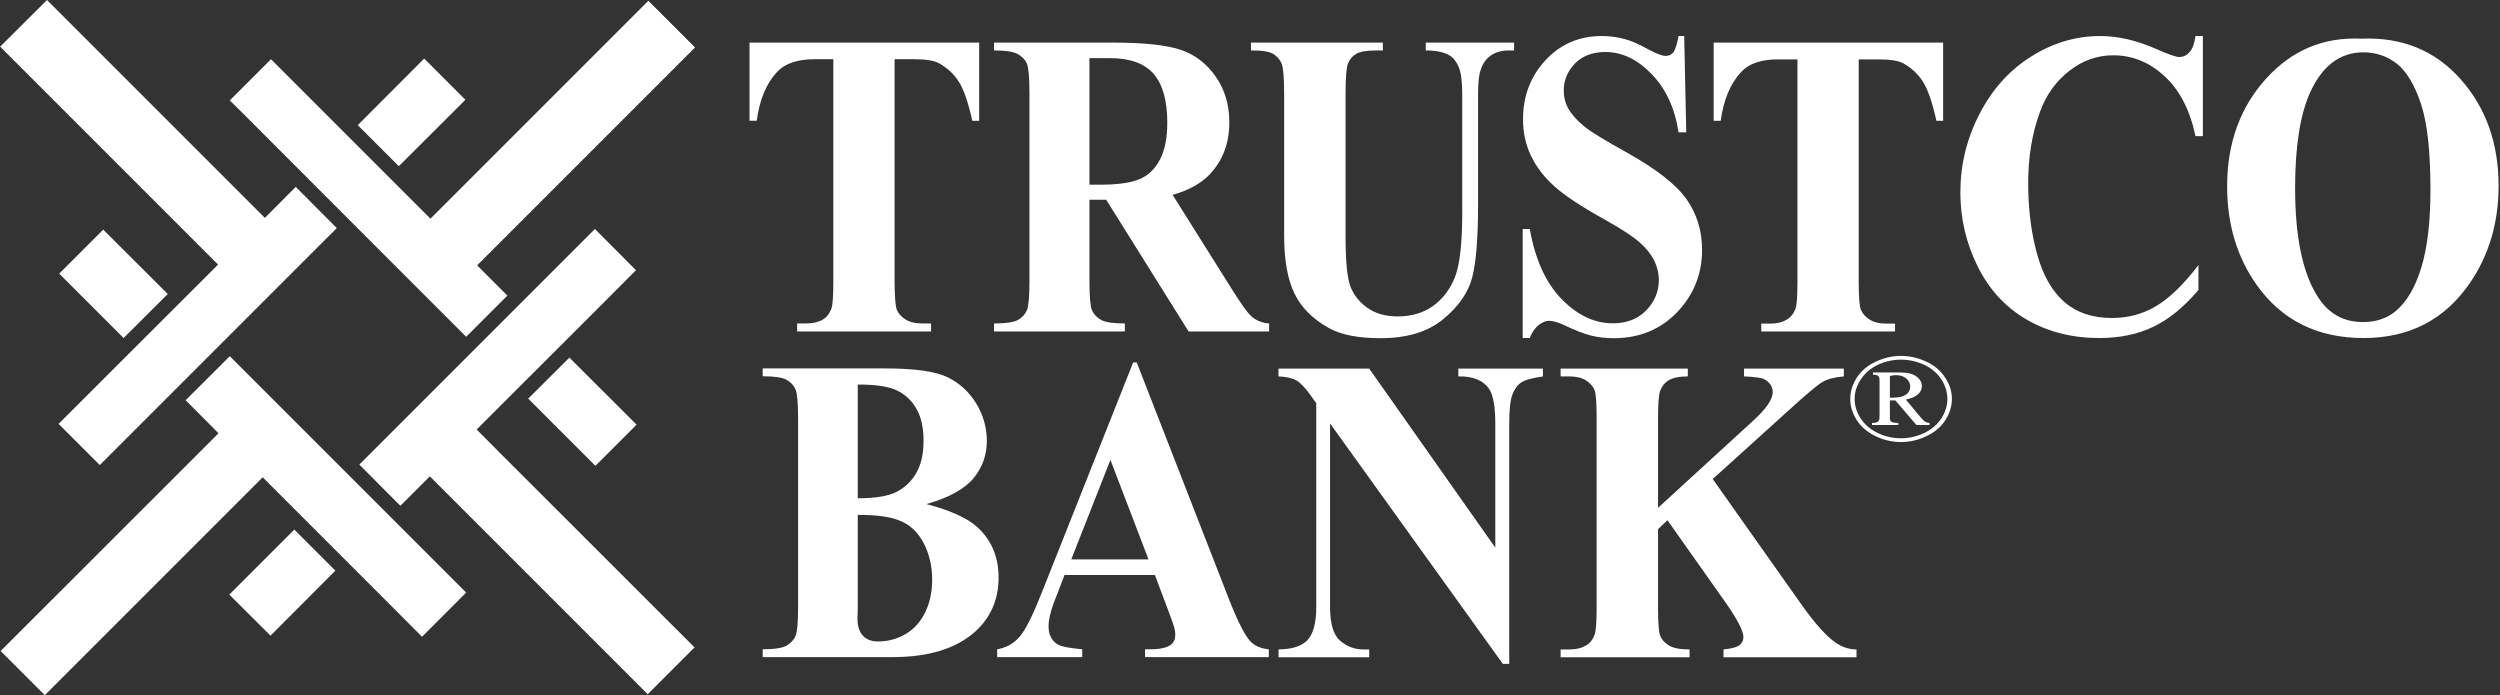 <svg version="1.2" xmlns="http://www.w3.org/2000/svg" viewBox="0 0 1596 444" width="1596" height="444">
	<rect x="0" y="0" width="1596" height="444" fill="#333333" stroke="none"/>
	<title>178949-svg</title>
	<style>
		.s0 { fill: #ffffff } 
	</style>
	<g id="surface1">
		<path id="Layer" fill-rule="evenodd" class="s0" d="m297.6 378.3l-28.2 28.2c0 0-15.9-15.9-26-26.1l-75.7-75.7-54.2 54.2c-39 39-84.9 84.9-84.9 84.9l-28.2-28.2 126.8-126.7 12.3-12.3-21-21.1 28.2-28.1z"/>
		<path id="Layer" fill-rule="evenodd" class="s0" d="m270.8 37.4l26.3 26.3-42.5 42.4-26.2-26.2zm-29.6 121.2l-85.2-85.3-9.3-9.2 26.3-26.3 40.4 40.4 50.9 50.9 10.5 10.5 139.1-139.1 29.8 29.8-139.1 139.1 19.3 19.3-26.3 26.3zm165.2 112.5l-26.3 26.3-42.9-42.9 26.3-26.2zm-275.9-93.5c4.7-4.7 8.7-8.7 8.7-8.7l-18.2-18.2-120.9-120.9 29.9-29.8 139.1 139.1 19.7-19.8 26.2 26.3c0 0-3.4 3.5-9.2 9.2l-142.1 142.1-26.3-26.3c0 0 82.7-82.6 93.1-93zm-92.7-2.9l28.1-28.1 41.2 41.1-28.2 28.1zm342-28.5l26.2 26.3-26.8 26.9-57.7 57.6-17.2 17.2 15.3 15.4 123.8 123.7-29.9 29.9-139.1-139.1-18.8 18.8-26.2-26.3zm-207.1 259.6l-26.3-26.2 41.5-41.5 26.2 26.2z"/>
		<path id="Layer" fill-rule="evenodd" class="s0" d="m625.1 27.2v49.9h-4.4q-3.8-17.3-8.5-24.8-4.7-7.5-12.9-12-4.6-2.5-16-2.5h-12.2v142.2q0.1 14.2 1.4 17.7 1.4 3.5 5.5 6.2 4 2.6 11 2.6h5.4v5.1h-85.5v-5.1h5.4q7.1 0 11.5-2.8 3.1-1.9 4.9-6.5 1.3-3.3 1.3-17.2v-142.2h-11.8q-16.4 0-23.9 7.9-10.5 11-13.2 31.4h-4.6v-49.9zm70.4 100.3v51.7q0 15 1.6 18.8 1.7 3.9 5.8 6.2 4 2.3 15.2 2.3v5.1h-83.5v-5.1q11.3 0 15.4-2.3 4-2.4 5.6-6.2 1.6-3.8 1.6-18.8v-119.6q0-15-1.6-18.9-1.6-3.8-5.7-6.1-4.1-2.4-15.3-2.4v-5h75.8q29.6 0 43.4 4.6 13.7 4.7 22.3 17.1 8.7 12.4 8.7 29.2 0 20.4-13 33.7-8.3 8.4-23.2 12.6l39.2 62.4q7.7 12.1 11 15.1 4.9 4.2 11.4 4.6v5.1h-51.4l-52.6-84.1zm0-90.4v80.8h6.9q16.7 0 25-3.5 8.3-3.4 13.1-12.5 4.7-9 4.7-23.6 0-21-8.7-31.1-8.7-10.1-28.1-10.1zm103.1-9.9h84.2v5h-4.2q-9.5 0-13 2.3-3.6 2.2-5.1 6.2-1.5 3.9-1.5 19.7v90.3q0 24.7 3.3 32.7 3.3 8 10.9 13.3 7.6 5.3 19.1 5.3 13.3 0 22.6-6.7 9.3-6.7 14-18.5 4.6-11.9 4.6-41.2v-75.2q0-12.4-2.3-17.7-2.3-5.3-5.8-7.3-5.4-3.2-15.2-3.2v-5h56.4v5h-3.4q-6.8 0-11.4 3.2-4.6 3.1-6.6 9.4-1.6 4.3-1.6 15.6v70q0 32.5-3.8 46.9-3.8 14.4-18.5 26.5-14.6 12.1-40 12.1-21.2 0-32.8-6.4-15.7-8.7-22.2-22.3-6.5-13.6-6.5-36.5v-90.3q0-15.9-1.6-19.8-1.6-3.9-5.4-6.2-3.9-2.3-14.2-2.2zm276.6-4.2l1.3 61.5h-4.9q-3.5-23.1-17.2-37.2-13.6-14.1-29.5-14.1-12.3 0-19.5 7.4-7.1 7.4-7.1 17.1 0 6.1 2.5 10.9 3.5 6.4 11.2 12.6 5.6 4.5 26.1 15.9 28.6 15.9 38.6 30.1 9.9 14.1 9.9 32.3 0 23.1-15.9 39.8-16 16.6-40.5 16.6-7.7 0-14.6-1.7-6.9-1.8-17.2-6.7-5.8-2.7-9.5-2.7-3.2 0-6.6 2.7-3.5 2.7-5.7 8.3h-4.5v-69.6h4.5q5.3 29.4 20.4 44.8 15.1 15.4 32.6 15.4 13.4 0 21.4-8.3 8-8.3 8-19.3 0-6.5-3-12.6-3.1-6.1-9.4-11.6-6.2-5.5-22.1-14.4-22.3-12.4-32-21.1-9.8-8.7-15-19.4-5.2-10.7-5.2-23.6 0-22.1 14.3-37.6 14.3-15.5 36.1-15.5 7.9 0 15.4 2.2 5.7 1.6 13.8 6.1 8.1 4.4 11.4 4.4 3.1 0 4.9-2.2 1.8-2.2 3.4-10.5zm165.3 4.2v49.9h-4.3q-3.8-17.2-8.5-24.8-4.7-7.5-12.9-12-4.6-2.4-16-2.4h-12.2v142.2q0 14.1 1.4 17.6 1.4 3.6 5.4 6.2 4 2.7 11 2.7h5.4v5h-85.4v-5h5.4q7.1 0 11.4-2.9 3.2-1.9 5-6.5 1.3-3.3 1.3-17.1v-142.2h-11.8q-16.5-0.1-23.9 7.8-10.5 11-13.3 31.4h-4.5v-49.9zm165.8-4.2v63.9h-4.7q-5.3-25-19.8-38.3-14.4-13.3-32.7-13.3-15.3 0-28 9.9-12.8 9.9-18.7 26-7.6 20.5-7.6 45.6 0 24.8 5.6 45.1 5.5 20.3 17.3 30.7 11.8 10.4 30.6 10.4 15.4 0 28.2-7.6 12.8-7.6 27-26.2v15.9q-13.7 16.2-28.6 23.4-14.9 7.3-34.7 7.3-26.1 0-46.4-11.8-20.3-11.8-31.3-34-11-22.2-11-47.2 0-26.4 12.2-50 12.2-23.7 33-36.7 20.7-13.1 44.1-13.1 17.2 0 36.3 8.5 11.1 4.9 14.1 4.9 3.9 0 6.7-3.2 2.8-3.2 3.7-10.2zm101 1.7q39-1.7 63.4 25.7 24.4 27.3 24.4 68.3 0 35.1-18.2 61.8-24.1 35.3-68 35.3-44 0-68.1-33.7-19-26.7-19-63.2 0-41.1 24.7-68.5 24.7-27.4 60.8-25.7zm1.5 8.7q-22.4 0-34.1 25.8-9.5 21.2-9.5 60.9 0 47.2 14.7 69.7 10.2 15.8 28.6 15.8 12.4 0 20.7-6.8 10.6-8.7 16.5-27.8 5.9-19.1 5.9-49.8 0-36.6-6-54.7-6-18.2-15.3-25.7-9.4-7.4-21.5-7.4zm-917.4 288.4q23.2 6.1 32.6 14.8 13.5 12.4 13.5 32.1 0 20.8-14.8 34.4-18.2 16.4-52.9 16.4h-82.9v-5q11.3 0 15.4-2.4 4-2.4 5.6-6.2 1.6-3.8 1.6-18.7v-119.7q0-14.9-1.6-18.8-1.6-3.9-5.7-6.2-4.1-2.3-15.3-2.3v-5h78.2q28.1 0 39.8 5.6 11.6 5.7 18.4 16.9 6.7 11.2 6.7 23.8 0 13.4-8.5 23.8-8.6 10.4-30.1 16.5zm-43.8-3.7q17.1 0 25.2-4.3 8.1-4.4 12.4-12.3 4.4-7.9 4.4-20.1 0-12.2-4.3-20-4.3-7.9-12.2-11.9-8-4.1-25.5-4zm0 10.6v59.2l-0.2 6.8q0 7.3 3.4 11 3.3 3.8 9.8 3.8 9.6 0 17.7-4.8 8.1-4.9 12.5-14.1 4.3-9.1 4.3-20.4 0-12.9-5.3-23.2-5.3-10.3-14.6-14.3-9.2-4.1-27.6-4zm189.7 38.4h-57.7l-6.9 17.9q-3.3 9-3.3 14.8 0 7.8 5.5 11.4 3.3 2.2 16 3.3v5h-54.3v-5q8.8-1.5 14.5-8.2 5.6-6.7 13.9-27.8l58.4-147.1h2.3l58.9 151.2q8.4 21.4 13.8 27 4.1 4.2 11.6 4.9v5h-79v-5h3.3q9.5 0 13.3-3 2.7-2.2 2.7-6.2 0-2.5-0.8-5.1-0.2-1.2-3.6-10.2zm-4.1-10l-24.3-63.5-25 63.5zm140.9-121.8l80.5 114.3v-79.3q0-16.5-4.2-22.4-5.8-7.9-19.4-7.6v-5h54v5q-10.4 1.5-13.9 3.9-3.6 2.4-5.6 7.7-2 5.4-2 18.4v153.5h-4.1l-110.3-153.5v117.2q0 15.9 6.4 21.5 6.5 5.6 14.8 5.6h3.8v5h-57.9v-5q13.5-0.2 18.8-6.3 5.3-6.1 5.3-20.8v-130.1l-3.5-4.9q-5.2-7.3-9.1-9.6-4-2.3-11.5-2.6v-5zm219.3 70.5l57.4 81.2q12.2 17.1 21 23.2 6.3 4.4 13.4 4.4v5h-84.9v-5q8-0.8 10.4-2.9 2.3-2 2.3-5 0-5.7-11-21.5l-37.5-53.1-6 5.7v50.3q0 14.4 1.4 17.9 1.5 3.6 5.6 6.1 4.1 2.5 13.1 2.5v5h-82.3v-5h5.4q7.1 0 11.4-2.9 3.2-1.9 4.9-6.5 1.3-3.3 1.3-17.1v-121.3q0-14.1-1.3-17.7-1.4-3.5-5.4-6.2-4-2.6-10.9-2.6h-5.4v-5h81.2v5q-8.3 0-12.6 2.7-3.1 1.9-5 6.4-1.4 3.4-1.4 17.4v57.4l60.5-55.4q12.7-11.5 12.7-18.4 0-5.2-5.2-8.2-2.6-1.5-13.1-1.9v-5h63.7v5q-8.6 0.7-13.5 3.5-4.8 2.7-22.4 18.8zm120.2-78.6q8.2 0 16 3.6 7.7 3.5 12.1 10.1 4.4 6.6 4.4 13.8 0 7.1-4.3 13.7-4.3 6.5-12.1 10.1-7.7 3.7-16.1 3.7-8.4 0-16.1-3.7-7.7-3.6-12-10.1-4.3-6.6-4.3-13.7 0-7.2 4.3-13.8 4.4-6.6 12.2-10.1 7.7-3.6 15.9-3.6zm0 2.4q-7.5 0-14.6 3.2-7 3.3-11 9.3-4 6-4 12.6 0 6.5 3.9 12.5 3.9 5.9 11 9.3 7 3.3 14.7 3.3 7.7 0 14.7-3.3 7.1-3.4 11-9.3 3.9-6 3.9-12.5 0-6.6-3.9-12.6-4-6-11.1-9.3-7.1-3.2-14.6-3.2zm-17.9 8.2h17.6q6.7 0 10.1 2.5 3.5 2.6 3.5 6.2 0 2.9-2.3 5.1-2.4 2.3-7.9 3.5l9.6 11.5q1.7 2.1 3.1 2.8 0.9 0.5 2.4 0.6v1.3h-8.4l-13.4-15.7h-3.5v12q0.3 1.3 1.3 1.8 1 0.6 4.1 0.6v1.3h-16.8v-1.3q2.2 0 3.1-0.4 0.9-0.5 1.4-1.3 0.3-0.6 0.3-3.6v-20.3q0-2.8-0.2-3.4-0.3-0.8-1.1-1.3-0.9-0.5-2.9-0.5zm10.8 16.1q5.4 0 7.9-0.8 2.5-0.9 3.8-2.5 1.3-1.7 1.3-3.7 0-3.1-2.5-5.3-2.6-2.1-6.7-2.1-1.7 0-3.8 0.6z"/>
	</g>
</svg>
